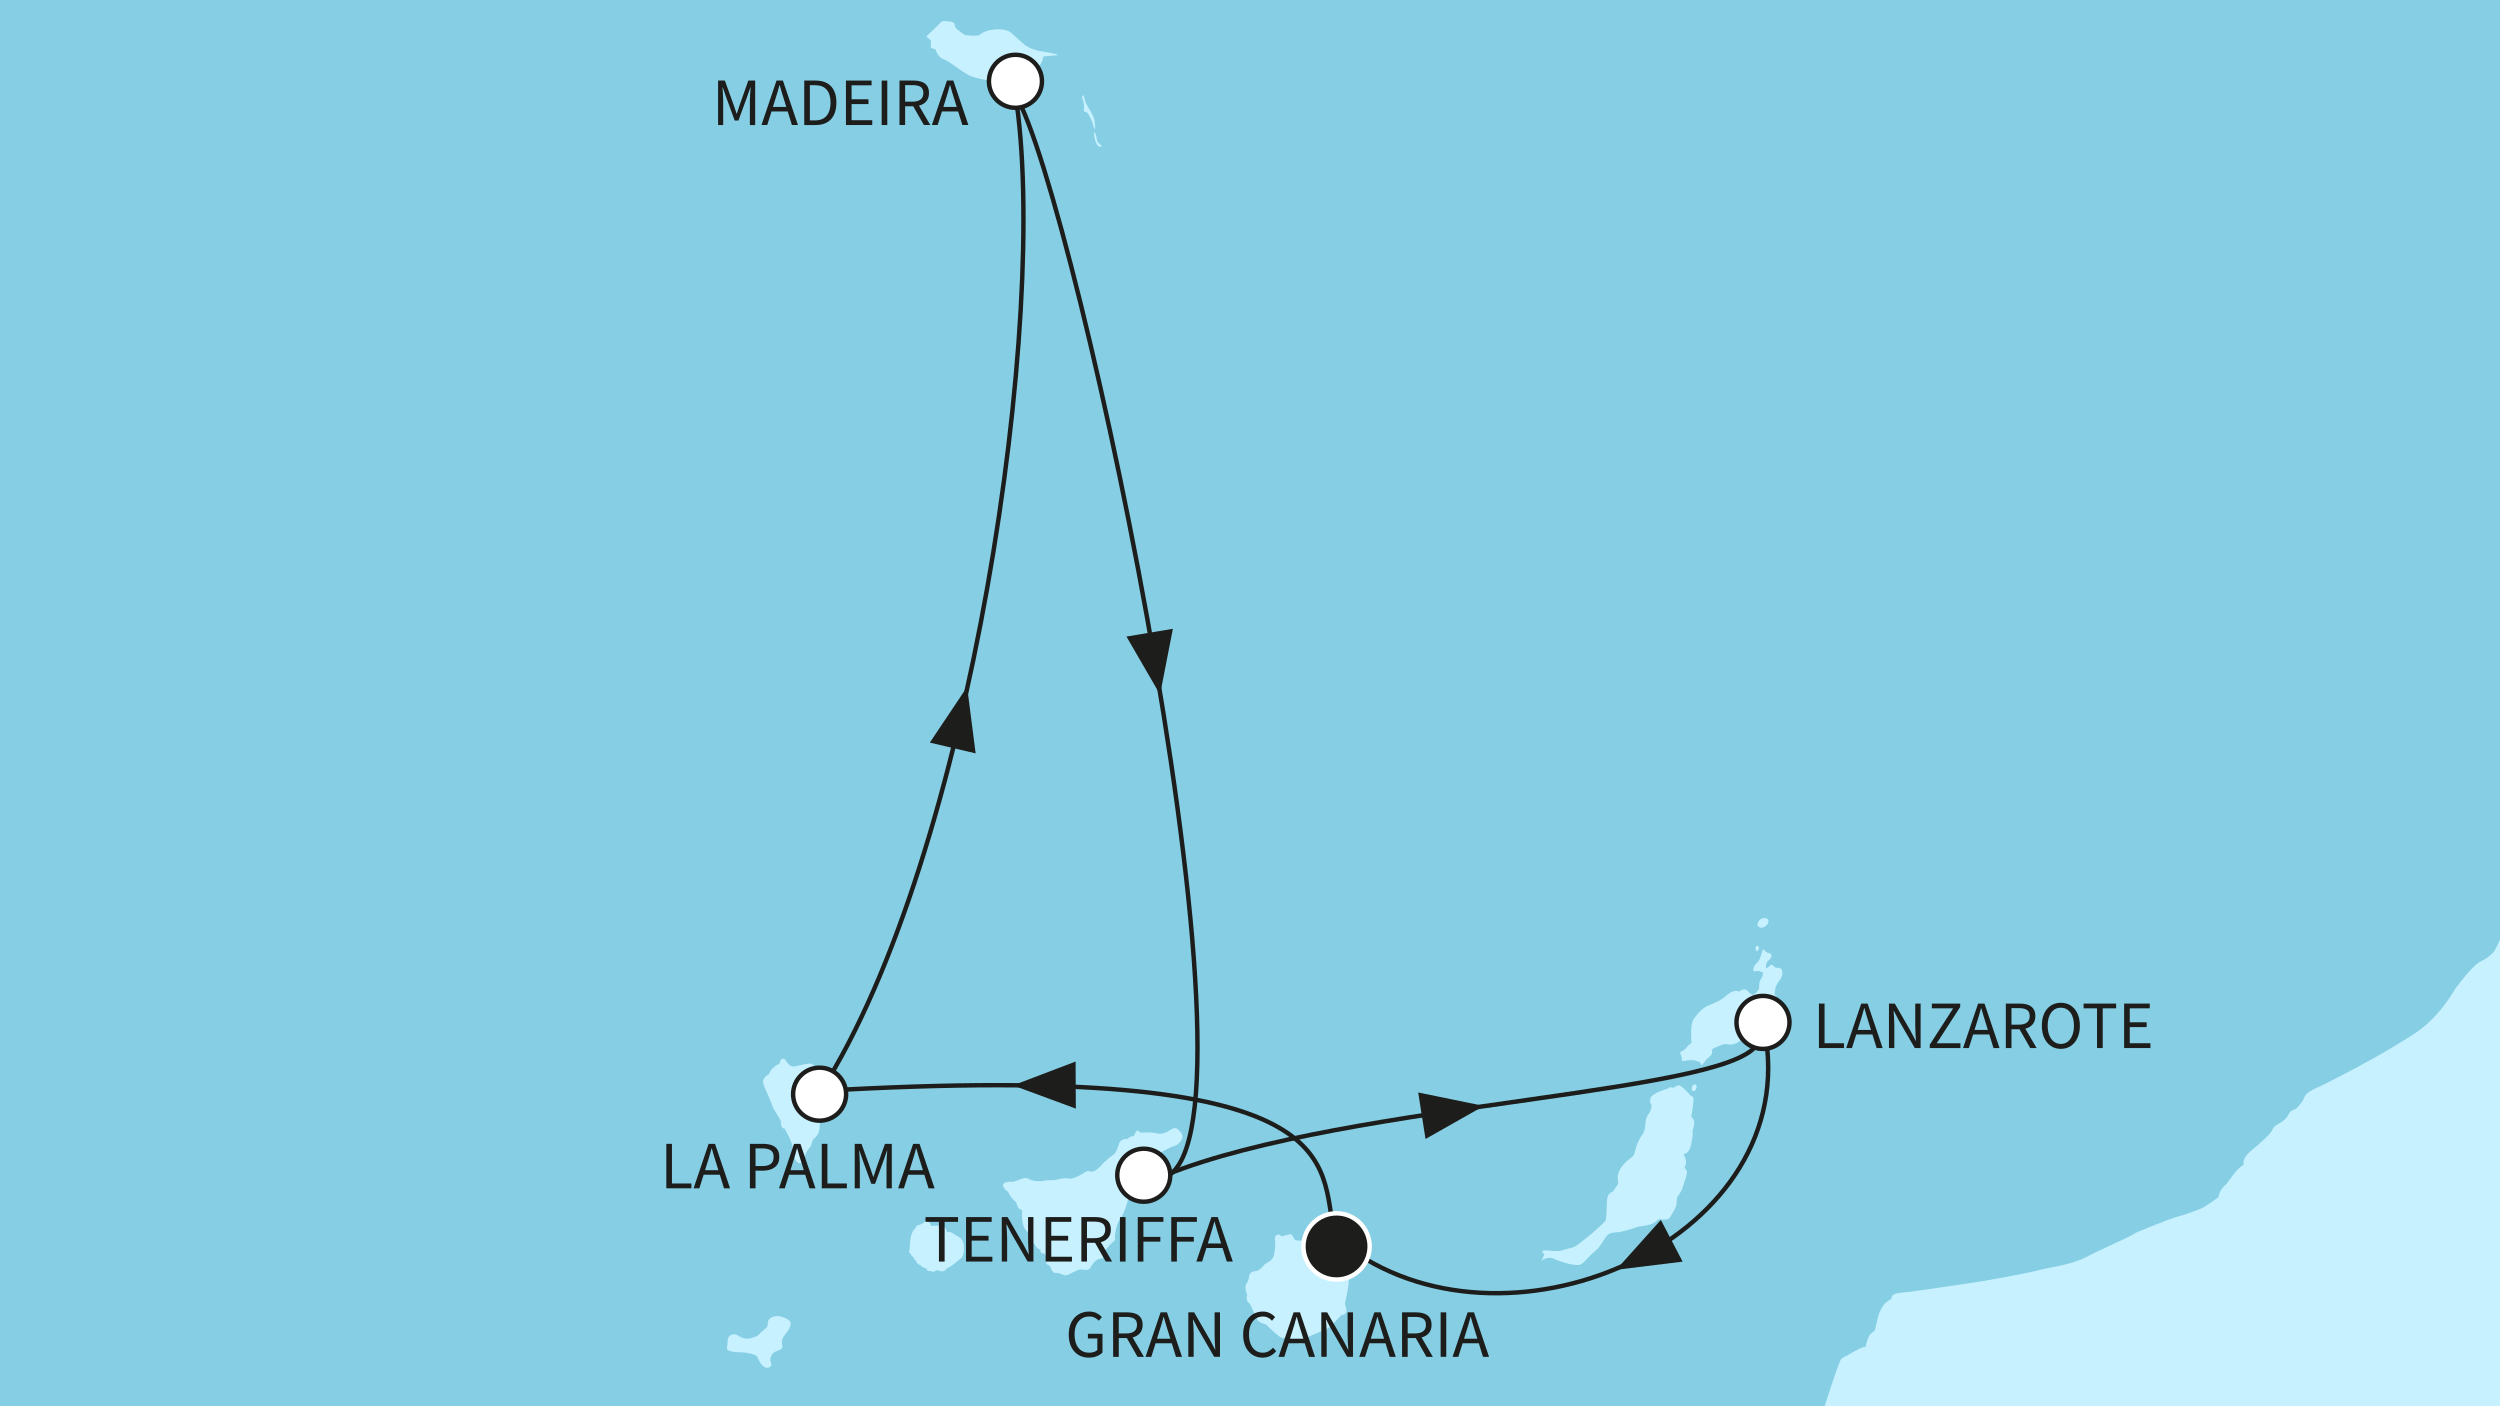 <?xml version="1.0" encoding="utf-8"?>
<!-- Generator: Adobe Illustrator 28.7.1, SVG Export Plug-In . SVG Version: 9.03 Build 54978)  -->
<svg version="1.1" id="Ebene_1" xmlns="http://www.w3.org/2000/svg" xmlns:xlink="http://www.w3.org/1999/xlink" x="0px" y="0px"
	 viewBox="0 0 640 360" style="enable-background:new 0 0 640 360;" xml:space="preserve">
<rect x="0" y="0" width="640" height="360" fill="#808080" stroke="none"/>
<style type="text/css">
	
		.st0{clip-path:url(#SVGID_00000091727450364514841540000010249156923484469129_);fill-rule:evenodd;clip-rule:evenodd;fill:#85CEE4;}
	.st1{clip-path:url(#SVGID_00000091727450364514841540000010249156923484469129_);}
	.st2{fill-rule:evenodd;clip-rule:evenodd;fill:#C7F1FF;}
	.st3{fill:#C7F1FF;}
	
		.st4{clip-path:url(#SVGID_00000091727450364514841540000010249156923484469129_);fill-rule:evenodd;clip-rule:evenodd;fill:#C7F1FF;}
	
		.st5{clip-path:url(#SVGID_00000091727450364514841540000010249156923484469129_);fill:none;stroke:#1D1D1B;stroke-width:1.137;stroke-miterlimit:10;}
	.st6{clip-path:url(#SVGID_00000091727450364514841540000010249156923484469129_);fill:#1D1D1B;}
	
		.st7{clip-path:url(#SVGID_00000091727450364514841540000010249156923484469129_);fill-rule:evenodd;clip-rule:evenodd;fill:#FFFFFF;stroke:#1D1D1B;stroke-width:1.137;stroke-miterlimit:10;}
	.st8{fill:#1D1D1B;}
	
		.st9{clip-path:url(#SVGID_00000091727450364514841540000010249156923484469129_);fill-rule:evenodd;clip-rule:evenodd;fill:#1D1D1B;stroke:#FFFFFF;stroke-width:1.137;stroke-miterlimit:10;}
</style>
<g>
	<defs>
		<rect id="SVGID_1_" width="640" height="360"/>
	</defs>
	<clipPath id="SVGID_00000032638593553634279120000009528500167098997386_">
		<use xlink:href="#SVGID_1_"  style="overflow:visible;"/>
	</clipPath>
	
		<rect x="-198.476" y="-161.833" style="clip-path:url(#SVGID_00000032638593553634279120000009528500167098997386_);fill-rule:evenodd;clip-rule:evenodd;fill:#85CEE4;" width="1170.876" height="1272.741"/>
	<g style="clip-path:url(#SVGID_00000032638593553634279120000009528500167098997386_);">
		<g>
			<path class="st2" d="M280.045,30.235c-0.334-1.089-2.172-3.68-2.26-4.435
				c-0.079-0.75-0.502-1.503-0.502-1.503c-0.58,0.669-0.077,1.169-0.077,1.169
				s0.5,1.674,0.253,2.427c-0.253,0.753,0.5,0.753,0.834,0.919
				c0.334,0.17,1.419,2.429,1.503,3.009c0.082,0.591,0.584,1.51,0.584,1.51
				S280.38,31.32,280.045,30.235z M280.801,35.755c0-0.666-0.585-2.087-0.585-2.087
				s-0.365,0.795,0.197,2.396c0.04,0.112,0.084,0.236,0.133,0.362
				c0.755,1.84,1.513,0.919,1.513,0.919S280.801,36.426,280.801,35.755z"/>
		</g>
	</g>
	<g style="clip-path:url(#SVGID_00000032638593553634279120000009528500167098997386_);">
		<g>
			<path class="st2" d="M211.535,279.037c-0.082-0.753-1.421-1.842-1.753-3.345
				c-0.337-1.51-1.337-3.429-2.349-3.429c-1.001,0-3.004,0.582-4.178,0.748
				c-1.169,0.17-1.842-1.253-2.258-1.753c-0.418-0.507-1.344-0.086-1.344,0.753
				c0,0,0,0.334-0.498,0.5c-0.5,0.168-1.001,0.671-1.001,0.671
				s-0.839,0.5-1.265,1.758c0,0-1.915,0.916-1.496,2.424
				c0.418,1.508,1.842,4.014,2.172,5.356c0.337,1.333,2.345,3.761,2.345,4.512
				c0,0.757,0.086,1.674,0.921,1.674c0.061,0.224,0.381,0.587,0.741,1.302
				c0.601,1.178,1.344,2.882,1.344,3.301c0,0.668,0,1.753,0.339,2.595
				c0.337,0.835,0.753,1.669,1.503,1.669c0.753,0,1.087-0.921,1.176-1.421
				c0.082-0.5,0.582-1.76,1.169-2.34c0.587-0.589,0.673-1.173,0.837-1.844
				c0.163-0.664,1.505-1.335,1.753-2.588c0.253-1.255,0.337-4.521,0-5.185
				c-0.327-0.671-0.416-1.089,0-2.181
				C210.113,281.124,211.619,279.787,211.535,279.037z M245.244,316.512
				c-1.419-0.673-1.501-1.258-2.84-1.089c0-0.587-0.591-1.671-1.674-1.671
				c-1.087,0-2.345,0.079-2.345,0.079s-0.332-1.169-1-1.251
				c-0.673-0.084-0.921,0.5-0.921,0.5l-1.089,0.5c0,0-0.837,0-0.921,0.671
				c0,0-1.171,0.919-1.421,3.177c-0.248,2.261-0.168,2.679-0.168,2.679
				s-0.503,0.416,0.257,0.834c0.161,0.669,0.664,0.839,0.664,0.839
				s0.248,0.75,0.753,1c0,0,0,0.837,1.089,1.089c0,0,0.5,0.755,1.589,0.837
				c0,0-0.252,0.837,1.169,0.671c0,0,0.503,0.5,1.01,0
				c0.5-0.505,1.335,0.25,2.006,0.082c0.669-0.168,1.082-0.834,1.082-0.834
				s0.341,0,1.342-0.755c1.003-0.753,1.419-1.169,2.09-1.669
				c0.671-0.507,0.839-1.513,0.839-2.513
				C246.754,318.686,246.668,317.181,245.244,316.512z M198.988,336.92
				c-0.919,0-2.34,0.5-2.424,1.59c-0.084,1.089,0.084,1.089-1.005,1.924
				c-1.085,0.834-1.505,1.592-1.926,1.676c-0.416,0.079-1.753,0.83-3.095,0.5
				c-1.332-0.337-1.253-0.671-2.003-0.921c-0.755-0.25-1.424-0.084-1.924,0.5
				c-0.505,0.584-0.337,2.01-0.337,2.01s-0.421,0.671-0.084,1.251
				c0.337,0.591,2.424,0.755,3.677,0.755c1.26,0,3.766,0.503,4.018,1.173
				c0.248,0.666,1.171,2.674,2.342,2.761c1.173,0.079,1.421-0.671,1.087-1.51
				c-0.332-0.834,0.171-2.258,1.34-2.677c1.169-0.416,1.842-0.582,1.589-1.589
				c-0.248-1.003,0-1.838,0.832-2.843c0.837-1.003,1.594-2.258,1.258-3.095
				C202.002,337.591,199.909,336.92,198.988,336.92z M301.209,288.904
				c-0.664-0.503-2.347,0.837-2.347,0.837s-1.503,0.671-2.169,0.5
				c-0.668-0.164-2.176-0.416-3.179-0.33c-1.003,0.079-1.674,0-1.674,0
				s-0.669-0.842-1.005-0.25c-0.33,0.58-0.587,1.169-0.587,1.169
				c-1.255,0.082-1.505,0.753-1.505,0.753s-1.842-0.252-2.256,1.169
				c-0.418,1.424-0.921,2.595-1.674,3.016c-0.753,0.414-2.422,2.003-3.013,2.674
				c-0.587,0.669-1.756,1.674-2.424,1.503c-0.669-0.166-1.087-0.334-1.924,0.337
				c0,0-2.763,1.758-3.761,1.424c-1.005-0.337-3.764,0.416-3.764,0.416
				s-1.842-0.082-2.847,0.168c-1.005,0.25-3.095,0-3.93-0.584
				c-0.835-0.585-3.345,0.916-3.937,0.835c-0.582-0.084-2.672,0-2.419,1.008
				c0.25,1.003,1.25,1.503,1.25,1.503s0.421,1.001,1.169,1.84
				c0.76,0.834,1.008,0.753,1.176,1.669c0.164,0.921,1.335,1.342,1.335,1.342
				s-0.25,1.255,0,2.761c0.248,1.508,0.837,2.592,1.758,2.929
				c0,0,0.755,1.001,0.671,1.505c-0.082,0.503,1.171,2.343,1.671,2.593
				c0.5,0.252,0.587,0.252,0.587,0.252s-0.418,1.089,0.921,0.919
				c0,0,0.837,1.085,0.5,1.756c-0.332,0.669,0.253,1.255,0.753,1.34
				c0.505,0.084,0.421,1.924,1.758,1.924c1.342,0,1.753,0.671,2.59,0.587
				c0.841-0.086,2.931-1.592,3.852-1.505c0.921,0.079,1.922,0.5,2.508-0.669
				c0.715-1.433,1.84-2.09,2.59-2.09c0.753,0,0.587-0.671,0.587-1.26
				c0-0.582,2.343-3.013,2.761-3.261c0.421-0.253,0.166-1.255,0.166-1.255
				s0.337-2.924,1.258-4.185c0.916-1.251,1.674-3.341,2.008-4.682
				c0.33-1.337,0.748-5.019,0.748-5.019l1.26-1.171c0,0,1.253-0.334,2.256-1.758
				c0,0,1.756-1.085,2.427-2.254c0.671-1.176,0.671-2.01,1.339-2.176
				c0.666-0.171,2.759-1.508,3.764-1.76c1.005-0.248,1.838-1.001,2.176-2.09
				C302.962,290.241,301.88,289.404,301.209,288.904z M343.533,323.792
				c0,0-0.166-2.181-0.252-3.432c-0.08-1.26-0.921-1.924-0.921-1.924
				l0.173-0.755c0.498-0.421,0.748-1.089,0.669-1.669
				c-0.089-0.589-0.25-1.26-1.255-0.341c-1.003,0.921-0.255,1.426-0.505,2.179
				c-0.25,0.75-1.503,0.166-1.503,0.166s-0.919-0.755-1.835-0.416
				c0,0-0.173-0.753-1.679-0.753c-1.501,0-2.342,0.834-2.342,0.834l-2.511-0.166
				c0,0-0.835-1.676-1.248-1.589c-0.421,0.086-2.263,0.587-2.263,0.587
				s-0.589-0.757-1.26-0.337c-0.662,0.416-0.327,1.253-0.327,2.09
				c0,0.835-0.171,3.179-0.753,3.937c-0.589,0.748-1.928,1.417-1.928,1.417
				c-0.332,0.5-1.59,1.76-2.17,1.76c-0.589,0-1.76,0.25-1.847,1.335
				c-0.082,1.087-0.753,2.008-0.753,2.008s-0.582,0.669,0.252,2.763
				c-0.502,1.671,0.418,1.924,0.673,2.256c0.248,0.334,1.674,3.932,2.174,4.432
				c0.5,0.503,2.006,0.921,2.006,0.921s3.263,3.345,4.184,3.432
				c0.921,0.084,1.753,0,1.753,0s0.421,0.753,1.342,0.835
				c0.921,0.087,0.832,0.669,1.758,0.589c0.916-0.086,1.085-1.34,1.085-1.34
				s1.276-0.671,2.735-1.286c1.463-0.617,3.118-1.18,3.876-1.98
				c1.499-1.587,2.506-2.674,2.506-2.674s1.337-0.168,1.337-1.003
				c0-0.837-0.418-1.842-0.418-1.842s1.008-4.264,1.008-6.19
				C345.293,325.709,343.533,323.792,343.533,323.792z M450.524,237.377
				c0.917,0.337,2.172-0.669,2.172-1.505c0-0.839-1.169-1.089-2.172-0.418
				C449.938,236.292,449.601,237.042,450.524,237.377z M450.02,243.319
				c0.505-0.587,0-1.592-0.5-1.008C449.349,242.812,449.519,243.903,450.02,243.319z
				 M456.128,248.167c0,0-0.5-0.5-1.253-0.416
				c-0.753,0.08-1.089-1.169-1.59-0.669c-0.505,0.5-1.178,0.834-1.178,0.834
				s-0.248-1.421,0.673-2.09c0.916-0.671,1.005-1.756,0-1.84
				c-1-0.084-1.339-1.676-1.674-0.505c-0.082,0.337-0.5,2.345-1.253,2.927
				c-0.753,0.589-1.008,1.258-1.008,1.929c0,0.666,0.923,0.086,1.508,0.25
				c0.584,0.164,1.005,0.416,1.005,0.416s0,0.921-0.587,1.674
				c-0.582,0.753-0.418,2.345-0.418,2.345s-1.169,2.088-1.924,1.587
				c-0.753-0.503-1.171-1.337-1.922-1.337c-0.755,0-1.26,0.585-1.26,0.585
				s-0.58-0.334-1.248-0.168c-0.673,0.168-1.674,0.837-1.674,0.837
				s-1.005,0.965-2.195,1.625c-1.396,0.774-3.037,1.276-3.577,1.636
				c-1.008,0.671-2.26,1.924-3.095,3.345c-0.841,1.424-0.421,5.858-0.421,5.858
				s-0.835,0.5-1.503,1.421c-0.673,0.921-2.01,0.5-1.087,1.924l0.168,1.335
				c0,0,2.422-0.5,3.343-0.164c0.919,0.334,1.171,0.334,1.171,0.334l0.502,0.921
				l1.335-1.671c0,0,1.536-1.117,1.337-1.758c-0.332-1.089,0.919-1.089,2.263-1.76
				c1.342-0.666,2.087,0.252,3.68-0.414c1.589-0.673,2.174-1.758,2.174-1.758
				s2.679-0.25,3.932-0.919c1.253-0.671,2.84-2.845,3.595-3.68
				c0.753-0.839,1.174-1.924,1.174-3.684c0-1.756-0.834-2.508-0.834-2.508
				s0.079-2.008,0.834-3.011C455.876,250.591,456.626,249.591,456.128,248.167z
				 M433.709,287.151c-0.084-0.842-0.753-1.258-0.753-1.258
				s0.832-4.432,0.502-4.933c-0.336-0.502-0.671-0.502-0.671-0.502
				s-2.261-2.595-2.931-2.595c-0.669,0-1.503,0.666-1.503,0.666
				s-0.755-0.582-1.424,0.173c0,0-3.927,1.085-4.348,2.34
				c-0.416,1.255,0,1.424,0.168,1.76c0.168,0.33-0.248,1.753-0.5,2.09
				c-0.252,0.334-0.841,1.169-0.921,1.838c-0.084,0.671-0.171,2.592-0.587,3.261
				c-0.421,0.671-0.669,0.839-1.424,2.429c-0.748,1.59-0.834,2.927-1.085,3.348
				c-0.253,0.414-2.511,1.674-3.596,3.764c-1.089,2.09,0,3.345-0.507,3.759
				c-0.502,0.421-0.921,1.674-1.424,1.844c-0.5,0.166-1.248,0.666-1.337,2.424
				c-0.079,1.758-0.079,4.519-0.411,5.021c-0.344,0.5-3.516,3.259-3.516,3.259
				s-3.764,3.182-4.603,3.432c-0.837,0.25-1.842,0.5-3.009,0.837
				c-1.169,0.334-2.843,0.082-3.764,0c-0.921-0.087-1.926,0.082-0.669,1.003
				l-0.839,1.671c0,0,1.59-1.25,3.091-0.58
				c1.512,0.669,3.6,1.332,4.776,1.503c1.167,0.166,2.001,0.334,2.758-0.334
				c0.753-0.669,2.006-2.176,3.175-3.097c1.173-0.919,1.76-2.174,2.679-3.514
				c0.923-1.337,1.842-1.169,3.348-1.337c1.503-0.168,5.101-1.421,5.101-1.421
				s2.932-0.25,4.016-1.005c1.087-0.755,1.167-0.919,1.167-0.919
				s2.181,0.502,2.763-0.337c0.589-0.834,1.756-2.84,1.756-3.429
				c0-0.587,0.168-1.84,0.168-1.84s0.926-1.087,1.342-2.342
				c0.418-1.253,1.171-3.348,1.171-4.014c0-0.671-0.671-1.173-0.671-1.173
				s0.671-1.085,0.337-2.092c-0.337-1-0.505-1.503-0.505-1.503
				s1.34,0.334,1.926-2.427c0.584-2.758,0.33-3.343,0.33-3.343
				S433.789,287.988,433.709,287.151z M433.373,277.863
				c-0.25,0.421-0.503,1.508,0.253,1.424
				C434.378,279.203,434.712,277.026,433.373,277.863z M262.394,20.48
				c2.008-1.008,2.511-2.681,3.516-3.516c1-0.837,1.169-2.511,1.169-2.511
				l3.85-0.337c0,0-0.503-0.416-4.019-0.916
				c-3.513-0.5-5.019-2.092-5.019-2.092l-3.177-2.845c0,0-0.75-0.669-2.758-0.755
				c-2.011-0.082-4.185,0.503-4.937,1.256C250.263,9.519,247,8.932,247,8.932
				s-2.42-1.505-2.508-2.174c-0.079-0.669-0.332-1.255-1.337-1.255
				c-1.001,0-1.753-0.419-2.342,0.25c-0.582,0.671-3.261,3.179-3.261,3.179
				l-0.416,0.416c0,0,0.919,0.757,1.171,1.092v1.84l1.169,0.332
				c0,0,0.5,2.006,2.008,2.513c1.508,0.5,3.511,2.34,6.019,3.843
				c2.511,1.512,7.698,1.842,7.698,1.842s0.503,0.837,1.34,0.502
				c0.832-0.332,1.835-1.005,1.835-1.005S260.388,21.481,262.394,20.48z
				 M309.152,607.607c0.589,0,0.418-0.748,0.418-0.748
				C309.239,606.943,308.57,607.607,309.152,607.607z M308.989,608.528
				c0,0,0.337,1.756,0.837,1.926C310.328,610.623,308.989,607.773,308.989,608.528z"/>
		</g>
	</g>
	<g style="clip-path:url(#SVGID_00000032638593553634279120000009528500167098997386_);">
		<path class="st3" d="M450.524,237.377c0.917,0.337,2.172-0.669,2.172-1.505
			c0-0.839-1.169-1.089-2.172-0.418C449.938,236.292,449.601,237.042,450.524,237.377z
			"/>
		<path class="st3" d="M450.02,243.319c0.505-0.587,0-1.592-0.5-1.008
			C449.349,242.812,449.519,243.903,450.02,243.319z"/>
		<path class="st3" d="M433.625,279.287c0.753-0.084,1.087-2.26-0.253-1.424
			C433.123,278.284,432.87,279.371,433.625,279.287z"/>
	</g>
	
		<path style="clip-path:url(#SVGID_00000032638593553634279120000009528500167098997386_);fill-rule:evenodd;clip-rule:evenodd;fill:#C7F1FF;" d="
		M972.612,705.62l-0.073-831.447H859.367l-2.847,7.196l-4.524,9.033
		c0,0-0.561,1.929-1.62,4.17c-0.603,1.258-1.529,2.618-2.179,3.789
		c-2.113,3.785-4.149,6.295-5.227,8.1c-2.01,3.345-3.102,6.861-6.106,12.549
		c-3.015,5.69-6.445,8.364-6.445,8.364s-3.677,4.685-5.685,7.027
		c-2.008,2.34-7.364,4.348-8.533,5.519c-1.171,1.169-4.014,3.179-6.193,3.35
		c-1.561,0.117-4.783,2.913-6.751,4.479c-0.774,0.612-1.781,1.04-1.781,1.04
		s-1.868,0.956-2.616,1.043c-1.11,0.629-2.356,1.732-3.238,2.468
		c-2.008,1.674-6.938,4.598-8.78,4.598c-1.84,0-2.095-0.75-3.769,0.589
		c0,0-1.335,1.001-3.343,2.256c0,0-1.674,0.921-2.429,1.424
		c-0.746,0.5-1.919,0.921-1.919,0.921c0-0.921-1.089-0.334-1.089-0.334
		c-0.587,0.5-5.606,3.261-5.606,3.261c-1.674-0.166-4.351,1.337-4.351,1.337
		s-7.109,3.516-7.946,3.682c0,0-1.073-0.068-1.922,0.585
		c-1.426,1.089-3.595,1.424-4.685,1.924c-2.847,0.671-2.513,1.505-3.848,3.011
		c-1.342,1.505-5.185,4.855-6.359,5.019c-0.421,0.171-2.756,0.086-2.756,0.086
		c0-0.921-0.926-0.587-0.926-0.587s-0.837,0-2.511,1.676
		c-1.674,1.669-3.509,5.183-3.509,5.183s-0.166,0.669-1.342,2.845l-0.332,0.837
		c0,0-3.514,4.848-4.437,5.606c-0.917,0.75-2.09,2.759-2.09,2.759
		s-1.001,0.166-1.587,1.005c-0.589,0.834-0.334,1.842-0.334,1.842
		s-4.1,3.761-6.611,7.022c-1.669,1.672-6.19,5.019-11.039,10.541
		c-4.848,5.519-8.201,7.193-9.54,8.364c-1.335,1.171-0.835,2.674,0.507,3.682
		c1.335,1.003,1.335,1.003,1.335,3.177c0,2.174-2.677,5.019-2.677,7.027
		c0,2.008,2.345,1.674,2.345,2.508c0,0,0.166,2.176-0.171,2.679
		c-0.334,0.5-0.584,1.672-0.5,2.843c0.671,2.677-1.003,4.519-1.674,5.69
		c-0.664,1.169-3.174,6.859-3.174,6.859s-0.129,0.458-0.694,1.153
		c-1.25,1.533-3.658,4.196-4.661,5.536c-2.011,2.681-8.867,10.875-8.867,10.875
		s-3.43,4.437-4.269,5.272c-0.835,0.834-0.921,6.358-0.921,6.358
		s-4.348,5.267-5.019,7.612c-0.669,2.345-2.34,3.511-3.009,4.519
		c-0.669,1.003-1.169,2.674-1.169,2.674l2.006,0.5c0,0,0.472,1.087,0.711,2.822
		c0.168,1.272,0.168,3.163-0.042,3.874c-0.5,1.674-1.929,2.256-1.258,6.44
		c0,0-1.753,2.424-1.089,3.934c0,0-1.34,1.671,0.673,1.84
		c0,0,0.505,0.834,0.168,1.84c-0.334,1.003,0.503,1.503,0.503,1.503
		s-0.423,0.253-0.166,1.84c0,0,0.582,0.418,0.166,1.678
		c0,0-1.171,0.83-0.503,3.843s0.503,4.182,0.503,4.182s-1.003,1.173-0.334,3.343
		c0.669,2.179-0.337,2.179-0.503,3.182c-0.166,1.003-1.847,4.014-1.847,4.014
		s-1.667,0.837-1.667,2.845c0,2.008,0.168,3.348,0.168,3.348
		s3.09-0.252,4.348,0.25c1.251,0.5,2.34,1.421,2.84,2.429
		c0.507,1.003,1.342,2.34,1.342,2.34c1.171,0.166,2.508,1.003,2.508,1.003
		s1.34,5.356,2.34,6.525c1.01,1.171,2.682,1.005,2.682,1.005l0.5,2.174
		l-2.172,11.039c0,0-1.169,6.356-1.676,7.866c-0.505,1.505-1.505,2.174-2.342,4.516
		c-0.166,0.334-2.511,5.524-2.929,6.106c-0.418,0.587-0.332,1.424-0.332,1.424
		s-0.587,1.003-1.089,1.503c-0.5,0.5-0.421,1.924-0.421,1.924
		c-2.003,1.679-2.342,3.261-2.342,3.261c-1.835,2.345-3.093,3.016-4.762,4.685
		c-1.676,1.676-4.018,4.519-4.185,5.356c-0.079,0.397-1.922,2.581-2.864,4.133
		c-1.045,1.711-1.131,2.922-1.566,4.147c-0.839,2.342-1.012,2.679-2.847,4.35
		c-1.842,1.674-4.933,8.283-5.603,9.62c-0.671,1.337-2.011,2.345-4.019,3.345
		c-2.008,1.003-6.356,6.943-6.356,6.943s-2.064,3.838-5.723,7.581
		c-1.552,1.583-3.394,3.083-5.482,4.383c-2.368,1.466-5.741,3.572-9.208,5.512
		c-6.824,3.822-13.998,7.399-14.55,7.621c-0.842,0.332-3.263,1.419-3.6,2.592
		c-0.33,1.169-2.172,3.009-2.172,3.009s-0.919,0.166-1.508,0.837
		c-0.587,0.671-0.669,1.674-2.592,2.761c-1.924,1.087-1.84,1.587-1.84,1.587
		c-0.339,1.008-2.513,3.013-5.353,5.356c-2.845,2.345-2.006,3.68-2.006,3.68
		c-2.342,1.34-3.68,4.35-5.021,5.524c-1.339,1.171-1.508,2.843-1.508,2.843
		s-3.348,2.508-4.682,3.009c-1.337,0.505-3.348,1.34-5.353,1.847
		c-1.314,0.327-5.192,1.805-8.147,3.016c-1.564,0.645-2.875,1.15-3.397,1.496
		c-1.505,1.008-9.701,4.521-12.044,5.856c-1.325,0.76-3.773,1.576-6.319,2.179
		c-1.952,0.465-3.962,0.734-5.564,1.167c-3.677,1.005-14.891,2.929-14.891,2.929
		s-5.561,0.858-10.976,1.632c-4.149,0.596-8.219,1.225-9.594,1.297
		c-3.184,0.166-2.686,1.508-2.686,1.508l-1.665,1.169
		c-0.341,0.414-1.344,1.674-1.842,3.595c-0.507,1.924-0.753,3.348-0.753,3.348
		s-0.087,0.082-1.01,0.835c-0.916,0.757-1.414,3.432-1.414,3.432
		c-1.513,0.087-4.521,2.258-5.442,2.595c-0.921,0.332-0.921,0.58-1.756,2.761
		c-0.834,2.169-4.353,13.044-5.685,17.395c-0.339,0.839-1.346,3.263-2.095,4.771
		c-0.753,1.503-2.843,4.348-3.263,5.683c-0.414,1.34-1.253,1.676-1.84,2.932
		c-0.582,1.253-0.669,3.427-0.582,3.848c0.082,0.418-0.418,2.176-0.418,2.176
		s-3.429,8.698-3.602,10.704c-0.161,2.011-1.917,5.858-1.917,5.858
		s-1.171,3.177-2.847,5.351c-1.671,2.176-5.185,5.353-5.185,5.353
		s-2.123,1.454-4.743,3.03c-4.418,2.656-10.417,6.106-11.153,6.842
		c-1.171,1.169-3.013,2.845-7.361,4.014c-4.348,1.171-6.693,0.671-6.693,0.671
		s-0.998,2.508-2.511,4.519c-1.501,2.003-3.509,3.175-4.682,4.348
		c-1.167,1.171-5.269,1.503-5.269,1.503s-4.603,5.522-5.101,7.698
		c-0.508,2.172,0.168,2.677,0.168,2.677s0.584,3.932-1.421,9.454
		c-2.01,5.519-5.103,9.949-6.438,11.123c-0.86,0.748-1.989,5.208-2.688,8.215
		c-0.584,1.34-0.493,3.247-0.582,3.997c-0.082,0.753-2.422,5.688-2.422,5.688
		s-2.008,2.345-2.845,4.016c-0.837,1.672-0.921,3.429-0.921,3.429l-2.095,5.101
		l0.341,2.01c-2.011,4.519-1.171,4.848-1.171,4.848s0.166,1.171,0.166,3.011
		c0,0-0.337,0.505-0.166,1.089c0.166,0.587,0.25,2.258,0.25,2.258l0.75,0.5
		c0.841,0.507,0.171,4.855,0.171,4.855s0,1.587-0.25,2.508
		c-0.257,0.921,0.166,1.924,0,2.759c-0.091,0.671-0.171,1.26-0.592,2.01
		c-0.416,0.753-0.5,2.01-0.5,2.01s-0.292,0.956-0.753,1.587
		c-1.337,1.842-1.421,7.862-1.421,7.862s-3.263,3.179-4.764,3.68
		c-1.51,0.505-2.095,5.269-2.095,5.269s-4.213,1.725-6.796,2.974
		c-0.612,0.295-1.136,0.489-1.484,0.708c-1.844,1.173-4.769,4.269-7.443,8.283
		c-2.679,4.016-4.35,5.101-6.193,6.274c-1.84,1.173-4.351,4.264-4.351,4.264
		s-3.347,4.016-5.353,5.69c-2.008,1.674-0.671,2.506-0.671,2.506
		s-0.428,0.5-1.167,1.113c-1.167,0.977-2.847,2.239-2.847,2.239
		s-1.487,0.996-2.497,1.471c-1.316,0.617-2.693,1.206-4.372,2.354
		c-0.561,0.383-1.22,0.828-1.828,1.358c-3.853,3.345-7.534,9.038-8.205,11.878
		c-0.669,2.847-3.506,5.353-3.506,5.353c0.337,1.674,1,1.005,1.671,0
		c0.664-1.005,1.503-1.335,3.013-3.011c1.505-1.676,1.674-2.843,1.674-4.516
		c0-1.674,3.338-6.022,3.338-6.022s1.26-1.085,1.842-0.164c0,0,0,0,0.337-0.842
		c0.337-0.837,1.669-2.34,1.669-2.34l-0.498,1.84h0.835l0.507-1.173
		l0.996,3.016l-0.325,1.417l-0.257,1.258l0.921-0.669
		c1.005-0.168,1.503-1.005,1.503-1.005l-0.498,1.674
		c-2.682,0.502-1.84,2.508-1.84,2.508c-2.511,1.34-3.35,3.85-3.35,3.85
		l-3.343,5.185l-0.589,0.168l-0.082,0.58c0,0-1.087,1.34-1.167,2.095
		l-3.018,3.682c-3.516,1.84-0.503,2.508-0.503,2.508s0.208,0.374-0.107,1.036
		c-0.86,1.826-2.906,5.318-2.906,5.318s-0.666,0.942-1.024,1.321
		c-0.879,0.926-1.982,1.861-1.982,1.861l-0.166,1.508c0,0-1.173,2.927-2.174,3.761
		c-1.005,0.839-0.841,2.597-0.841,2.597s-0.327,0.834-1.335,2.006
		c-1.003,1.169-1.174,1.838-1.174,1.838c-2.677,1.339-2.511,4.016-2.511,4.016
		s0.842-1.001,2.181-0.334c0.337,0.168,0.542,0.449,0.765,0.806
		c0.666,1.045,0.905,2.758,0.402,4.381c-1.059,3.453-4.177,5.185-5.687,5.856
		c-1.501,0.669-2.17-0.166-2.17-0.166c0,1.335-1.173,3.011-1.173,3.011
		c-0.837,0,0.164,0.166,1.005,1.171l-0.505,1.503c0,0-0.5,0.337-0.839,0.837
		c-1.001,1.003-2.003,4.018-2.003,6.188c0,0.987-0.056,2.452-0.248,3.85
		c-0.243,1.697-0.65,3.296-0.926,3.85c-0.5,1-1.342,1.84-3.343,3.345
		c-0.715,0.533-0.949,1.73-1.22,3.119c-0.496,2.515-0.762,5.671-1.627,6.751
		c-0.416,0.584-0.834,0.416-1.082,0.834c-0.259,0.421-0.086,1.34-0.086,1.34
		c-0.617,1.117-2.328,2.01-3.969,2.627c-1.688,0.627-3.31,0.97-3.31,0.97
		s-0.748-0.334-1.001-1.005c-0.248-0.666-1.674-0.921-2.342-0.582
		c-0.975,0.486-1.421,1.335-1.758,2.006c-0.337,0.671-2.845,2.342-3.511,3.263
		c-0.671,0.921,0.25,1.171,0.25,1.171l-0.339,0.919l-1.669,0.669
		c0,0,0,0.169-1.171,3.348c-0.313,0.841-0.535,1.83-0.816,2.576l-3.31,6.387
		c0,1.019-0.14,1.164-0.725,2.763c-0.584,1.604,0.285,2.041-1.164,3.203
		c-1.454,1.164-1.454,1.164-1.604,2.326c-0.143,1.162-0.722,2.041-0.287,2.763
		c0.437,0.725-0.435,0.732-0.727,2.181c-0.295,1.454-0.435,3.493-0.435,4.949
		c0,1.452-1.311,5.814-1.021,7.995c0.292,2.181-1.454,6.691-1.454,8.727
		c0,2.039-0.292,4.365-0.58,6.403c-0.292,2.036-0.729,3.635-0.729,5.234
		c0,1.601-1.162,8-1.162,9.164c0,1.162-0.877,2.183-0.725,3.49
		c0.145,1.307-1.026,5.092-0.437,6.253c0.582,1.164,1.884,2.763,2.179,3.343
		c0.292,0.589,1.162-2.034,1.454-2.903c0.285-0.872-0.292-2.473-0.437-3.348
		c-0.143-0.87,0.874,0,1.024-1.742c0.138-1.748,0-2.768,0-3.495
		c0-0.722-1.167-1.891-0.15-3.198c1.017-1.309,1.454-3.635,2.179-4.364
		c0.729-0.727,0.879,0.292,1.166-1.742c0.292-2.041,0-2.184,0.722-3.495
		c0.732-1.309,0.346-4.953,1.314-4.075c1.599,1.461,2.183,1.461,3.053,0.585
		c0.874-0.87,0.729-2.908,0.874-0.87c0.145,2.034-1.309,4.072-1.019,5.379
		c0.295,1.311-0.29,1.597,1.452,2.761c1.749,1.164,2.766,1.456,2.766,2.62
		c0,1.162-1.167,1.162,0.145,2.761c1.309,1.604,2.623,2.915,1.456,3.35
		c-1.162,0.432-1.601,0.725-2.036-1.024c-0.435-1.742-1.014-2.614-1.164-3.343
		c-0.15-0.725-1.597-4.507-1.744-2.034c-0.15,2.471-1.456,2.328,0,3.925
		c1.454,1.601,0.87,1.744,1.893,3.2c1.014,1.454,0.582,1.849,1.304,2.761
		c2.181,2.768,2.546,4.839,3.565,6.438l1.938,5.507
		c1.043,1.393,0.697,2.261,2.258,3.998c1.564,1.739,2.782,1.907,2.955,1.04
		c0.173-0.869-0.348-4.514-0.697-6.251c-0.346-1.737,2.083-1.569,2.083-0.87
		c0,0.694,0.87,1.562,1.915,2.431c1.04,0.867,1.391,2.955,2.26,3.649
		c0.867,0.692,1.737,2.95,2.083,3.647c0.346,0.694,0.521,4.865,1.213,5.907
		c0.694,1.04,1.393,2.95,1.915,3.301c0.519,0.346,1.561,2.606,2.773,2.777
		c1.22,0.173,1.571,1.216,1.737,1.737c0.18,0.524,0.701,3.128,0.701,3.822
		s-0.348,1.737-1.917,2.258c-1.559,0.523-0.344,1.04-0.521,1.737
		c-0.168,0.697-0.517,1.739-0.517,2.431c0,0.699,0.694,1.22,0.694,1.737
		c0,0.523,0.692,1.91,0.692,1.91s-0.519,1.915-1.038,2.26
		c-0.521,0.349-2.085,2.261-2.085,3.303c0,1.04,1.737-1.22,1.737-1.22
		s0.348,2.087,0.867,2.784c0.519,0.689-0.173,2.426-0.173,2.426
		s-0.178,2.09-0.521,2.782c-0.346,0.699-0.346,1.216-0.694,2.261
		c-0.348,1.038-0.173,1.038-1.735,1.216c-1.569,0.173-0.867,1.213-0.867,1.213
		s-0.299,0.666-0.554,1.37c-0.82,0.552-1.328,1.021-1.559,2.041
		c-0.061,0.274-0.187,0.566-0.334,0.86c-0.201,0.154-0.337,0.248-0.337,0.248
		l0.182,0.026c-0.411,0.734-0.954,1.475-1.197,2.055
		c-0.374,0.895-0.566,0.94-1.22,2.064c-0.659,1.127-1.926,1.784-1.08,2.251
		c0.842,0.472,0.982,1.031,1.405,0.376c0.423-0.654,0.33-0.937,1.127-2.064
		c0.795-1.127,0.896-1.641,1.644-2.155c0.753-0.519,0.753-0.612,1.781-1.22
		c0.769-0.458,1.199-0.573,1.524-0.741l0.814,0.119
		c0.058,0.411,0.107,0.844-0.51,1.653c-0.748,0.987-1.125,1.548-1.639,2.345
		c-0.519,0.797-0.563,1.033-1.316,1.877c-0.748,0.842-1.314,0.986-1.968,1.41
		c-0.661,0.418-0.797,0.654-1.548,0.982c-0.753,0.327-0.846,0.61-1.692,0.187
		c-0.844-0.421-0.748-0.795-1.548-0.795c-0.795,0-2.436-0.75-1.641,0.231
		c0.8,0.987,1.033,1.314,1.781,2.677c0.753,1.361,0.844,2.015,1.127,2.906
		c0.281,0.891,0.748,1.501,1.22,1.781c0.474,0.283,2.91,0.848,3.146,1.409
		l6.99,8.402c2.181,3.628,2.994,7.345,2.994,7.345s0.36,3.993,0.634,5.536
		c0.274,1.541,1.361,2.63,1.361,4.175c0,1.538-0.271,2.359,1,4.809
		c1.267,2.445,3.446,8.161,3.446,10.34c0,2.179,1.005,9.617,1.092,16.42
		c0.089,6.805-0.727,15.151-1.269,21.68c-0.545,6.531-2.001,11.976-8.984,28.487
		c-3.189,7.541-5.786,14.36-7.455,18.83c-1.996,5.314-2.843,8.764-2.796,10.293
		c0.091,2.81-1.087,6.532-1.725,7.981c-0.631,1.454-2.812,5.169-1.721,7.258
		c0.603,1.157,0.666,4.042,0.678,7.076c0,2.427,0,5.152-0.042,5.716
		c-0.096,1.267-0.547,1.361-0.185,2.63c0.362,1.272,0.449,4.264-2.359,10.066
		c-2.812,5.809-5.08,9.896-7.256,12.432c-2.181,2.541-1.996,3.448-2.817,4.72
		c-0.811,1.265-4.257,7.53-10.793,15.148c0,0-6.256,8.801-7.17,9.344
		c-0.905,0.545-10.7,6.26-12.694,6.894c-1.994,0.638-6.263,0.813-6.263,1.903
		c0,1.092,3.993,4.449,4.449,3.906c0.451-0.545,0-2.906,1.267-3.45
		c1.269-0.545,4.353,0.545,5.898,1.178c1.543,0.636,6.714,4.086,8.528,8.619
		c1.812,4.537,2.815,4.717,4.806,5.538c1.992,0.813,3.542,3.441,3.902,4.35
		c0.362,0.909,2.719,5.356,2.719,6.44c0,1.089,0.276,2.179,1.636,2.721
		c1.361,0.542,2.356,2.995,2.999,5.171c0.631,2.181,0.447,3.27,0.447,4.084
		c0,0.816,1.452,1.087,1.452,2.176c0.725,1.452-0.362,3.628,0.816,5.807
		c1.181,2.177,3.626,3.081,4.357,3.537c0,0-0.542,2.812,0.816,4.9
		c1.356,2.088,4.626,4.355,4.084,5.442c-0.545,1.089-0.568,6.102,0.344,7.28
		H972.399"/>
	
		<path style="clip-path:url(#SVGID_00000032638593553634279120000009528500167098997386_);fill:none;stroke:#1D1D1B;stroke-width:1.137;stroke-miterlimit:10;" d="
		M298.276,300.857c47.018-19.084,150.268-20.803,151.953-34.77"/>
	
		<path style="clip-path:url(#SVGID_00000032638593553634279120000009528500167098997386_);fill:none;stroke:#1D1D1B;stroke-width:1.137;stroke-miterlimit:10;" d="
		M297.09,301.736c30.636-5.504-21.537-251.639-37.134-277.438
		c8.832,56.264-11.473,195.128-49.774,254.973
		c137.244-7.979,127.342,18.5,131.463,36.704"/>
	
		<path style="clip-path:url(#SVGID_00000032638593553634279120000009528500167098997386_);fill:none;stroke:#1D1D1B;stroke-width:1.137;stroke-miterlimit:10;" d="
		M343.617,318.214c41.013,32.071,116.071,0.145,108.509-52.128"/>
	<polygon style="clip-path:url(#SVGID_00000032638593553634279120000009528500167098997386_);fill:#1D1D1B;" points="
		300.259,160.968 288.38,162.96 296.973,177.807 	"/>
	<polygon style="clip-path:url(#SVGID_00000032638593553634279120000009528500167098997386_);fill:#1D1D1B;" points="
		238.035,190.104 249.764,192.868 247.583,175.848 	"/>
	<polygon style="clip-path:url(#SVGID_00000032638593553634279120000009528500167098997386_);fill:#1D1D1B;" points="
		275.413,283.805 275.352,271.754 259.313,277.86 	"/>
	<polygon style="clip-path:url(#SVGID_00000032638593553634279120000009528500167098997386_);fill:#1D1D1B;" points="
		363.057,279.674 364.934,291.578 379.863,283.122 	"/>
	<polygon style="clip-path:url(#SVGID_00000032638593553634279120000009528500167098997386_);fill:#1D1D1B;" points="
		430.753,322.978 425.179,312.302 413.727,325.068 	"/>
	
		<path style="clip-path:url(#SVGID_00000032638593553634279120000009528500167098997386_);fill-rule:evenodd;clip-rule:evenodd;fill:#FFFFFF;stroke:#1D1D1B;stroke-width:1.137;stroke-miterlimit:10;" d="
		M203.033,280.112c0-3.745,3.034-6.789,6.784-6.789s6.789,3.044,6.789,6.789
		c0,3.75-3.039,6.784-6.789,6.784S203.033,283.862,203.033,280.112z"/>
	<g style="clip-path:url(#SVGID_00000032638593553634279120000009528500167098997386_);">
		<g>
			<path class="st8" d="M278.732,347.558c-0.996,0-1.881-0.234-2.656-0.703
				c-0.774-0.469-1.382-1.143-1.822-2.021c-0.439-0.879-0.659-1.938-0.659-3.176
				c0-1.227,0.226-2.279,0.677-3.159c0.451-0.879,1.07-1.556,1.857-2.03
				c0.786-0.475,1.684-0.712,2.689-0.712c0.787,0,1.449,0.147,1.987,0.443
				c0.538,0.295,0.969,0.615,1.293,0.963l-0.798,0.937
				c-0.29-0.3-0.625-0.555-1.007-0.763c-0.382-0.209-0.862-0.312-1.44-0.312
				c-0.764,0-1.429,0.188-1.996,0.563c-0.566,0.376-1.004,0.905-1.311,1.588
				c-0.307,0.684-0.46,1.499-0.46,2.447c0,1.435,0.327,2.571,0.981,3.41
				c0.653,0.839,1.588,1.259,2.803,1.259c0.404,0,0.792-0.062,1.162-0.183
				s0.666-0.286,0.886-0.494v-2.968h-2.413v-1.198h3.731v4.79
				c-0.358,0.382-0.842,0.697-1.449,0.946S279.495,347.558,278.732,347.558z"/>
			<path class="st8" d="M284.962,347.35v-11.385h3.559c0.774,0,1.463,0.101,2.064,0.304
				c0.602,0.202,1.073,0.538,1.415,1.006c0.341,0.469,0.512,1.097,0.512,1.884
				c0,0.879-0.231,1.588-0.694,2.126c-0.463,0.537-1.088,0.905-1.874,1.102
				l2.898,4.964h-1.632l-2.742-4.808h-2.065v4.808H284.962z M286.402,341.362h1.909
				c0.892,0,1.573-0.183,2.048-0.547s0.712-0.917,0.712-1.657
				c0-0.752-0.237-1.278-0.712-1.58c-0.475-0.301-1.156-0.451-2.048-0.451h-1.909
				V341.362z"/>
			<path class="st8" d="M293.258,347.35l3.854-11.385h1.631l3.853,11.385h-1.544
				l-1.076-3.472h-4.147l-1.094,3.472H293.258z M296.729,340.98l-0.538,1.735h3.419
				l-0.538-1.735c-0.208-0.637-0.405-1.271-0.59-1.9
				c-0.186-0.631-0.371-1.276-0.556-1.936h-0.069
				c-0.174,0.659-0.354,1.305-0.538,1.936
				C297.134,339.71,296.938,340.344,296.729,340.98z"/>
			<path class="st8" d="M304.208,347.35v-11.385h1.493l4.113,7.149l1.231,2.36h0.07
				c-0.035-0.578-0.073-1.177-0.113-1.796c-0.041-0.619-0.061-1.229-0.061-1.831
				v-5.883h1.371v11.385h-1.493l-4.13-7.168l-1.232-2.343h-0.069
				c0.046,0.567,0.09,1.151,0.13,1.753c0.041,0.602,0.061,1.203,0.061,1.805
				v5.953H304.208z"/>
			<path class="st8" d="M323.212,347.558c-0.949,0-1.797-0.234-2.543-0.703
				s-1.336-1.143-1.77-2.021c-0.435-0.879-0.651-1.938-0.651-3.176
				c0-1.227,0.22-2.279,0.659-3.159c0.44-0.879,1.042-1.556,1.806-2.03
				s1.625-0.712,2.586-0.712c0.694,0,1.307,0.143,1.839,0.426
				s0.961,0.61,1.285,0.98l-0.781,0.937c-0.301-0.323-0.643-0.584-1.024-0.78
				c-0.382-0.197-0.815-0.295-1.302-0.295c-0.717,0-1.345,0.188-1.883,0.563
				s-0.954,0.905-1.249,1.588c-0.295,0.684-0.443,1.499-0.443,2.447
				c0,0.949,0.145,1.773,0.435,2.474c0.289,0.7,0.696,1.24,1.224,1.622
				c0.526,0.382,1.147,0.573,1.865,0.573c0.544,0,1.029-0.116,1.458-0.348
				c0.428-0.231,0.821-0.543,1.18-0.937l0.799,0.902
				c-0.451,0.521-0.961,0.926-1.527,1.215
				C324.605,347.413,323.952,347.558,323.212,347.558z"/>
			<path class="st8" d="M327.308,347.35l3.854-11.385h1.631l3.853,11.385h-1.544
				l-1.076-3.472h-4.147l-1.094,3.472H327.308z M330.779,340.98l-0.538,1.735h3.419
				l-0.538-1.735c-0.208-0.637-0.405-1.271-0.59-1.9
				c-0.186-0.631-0.371-1.276-0.556-1.936h-0.069
				c-0.174,0.659-0.354,1.305-0.538,1.936
				C331.184,339.71,330.987,340.344,330.779,340.98z"/>
			<path class="st8" d="M338.259,347.35v-11.385h1.493l4.113,7.149l1.231,2.36h0.07
				c-0.035-0.578-0.073-1.177-0.113-1.796c-0.041-0.619-0.061-1.229-0.061-1.831
				v-5.883h1.371v11.385h-1.493l-4.13-7.168l-1.232-2.343h-0.069
				c0.046,0.567,0.09,1.151,0.13,1.753c0.041,0.602,0.061,1.203,0.061,1.805
				v5.953H338.259z"/>
			<path class="st8" d="M347.978,347.35l3.854-11.385h1.631l3.853,11.385h-1.544
				l-1.076-3.472h-4.147l-1.094,3.472H347.978z M351.449,340.98l-0.538,1.735h3.419
				l-0.538-1.735c-0.208-0.637-0.405-1.271-0.59-1.9
				c-0.186-0.631-0.371-1.276-0.556-1.936h-0.069
				c-0.174,0.659-0.354,1.305-0.538,1.936
				C351.854,339.71,351.657,340.344,351.449,340.98z"/>
			<path class="st8" d="M358.928,347.35v-11.385h3.559c0.774,0,1.463,0.101,2.064,0.304
				c0.602,0.202,1.073,0.538,1.415,1.006c0.341,0.469,0.512,1.097,0.512,1.884
				c0,0.879-0.231,1.588-0.694,2.126c-0.463,0.537-1.088,0.905-1.874,1.102
				l2.898,4.964h-1.632l-2.742-4.808h-2.065v4.808H358.928z M360.368,341.362h1.909
				c0.892,0,1.573-0.183,2.048-0.547s0.712-0.917,0.712-1.657
				c0-0.752-0.237-1.278-0.712-1.58c-0.475-0.301-1.156-0.451-2.048-0.451h-1.909
				V341.362z"/>
			<path class="st8" d="M368.803,347.35v-11.385h1.44v11.385H368.803z"/>
			<path class="st8" d="M371.857,347.35l3.854-11.385h1.631l3.853,11.385h-1.544
				l-1.076-3.472h-4.147l-1.094,3.472H371.857z M375.329,340.98l-0.538,1.735h3.419
				l-0.538-1.735c-0.208-0.637-0.405-1.271-0.59-1.9
				c-0.186-0.631-0.371-1.276-0.556-1.936h-0.069
				c-0.174,0.659-0.354,1.305-0.538,1.936
				C375.733,339.71,375.537,340.344,375.329,340.98z"/>
		</g>
		<g>
			<path class="st8" d="M240.366,322.96v-10.17h-3.436v-1.215h8.33v1.215h-3.437v10.17
				H240.366z"/>
			<path class="st8" d="M247.308,322.96v-11.385h6.561v1.215h-5.12v3.575h4.322v1.231
				h-4.322v4.131h5.294v1.232H247.308z"/>
			<path class="st8" d="M256.454,322.96v-11.385h1.493l4.113,7.149l1.231,2.36h0.07
				c-0.035-0.578-0.073-1.177-0.113-1.796c-0.041-0.619-0.061-1.229-0.061-1.831
				v-5.883h1.371v11.385h-1.493l-4.13-7.168l-1.232-2.343h-0.069
				c0.046,0.567,0.09,1.151,0.13,1.753c0.041,0.602,0.061,1.203,0.061,1.805
				v5.953H256.454z"/>
			<path class="st8" d="M267.683,322.96v-11.385h6.561v1.215h-5.12v3.575h4.322v1.231
				h-4.322v4.131h5.294v1.232H267.683z"/>
			<path class="st8" d="M276.828,322.96v-11.385h3.559c0.774,0,1.463,0.101,2.064,0.304
				c0.602,0.202,1.073,0.538,1.415,1.006c0.341,0.469,0.512,1.097,0.512,1.884
				c0,0.879-0.231,1.588-0.694,2.126c-0.463,0.537-1.088,0.905-1.874,1.102
				l2.898,4.964h-1.632l-2.742-4.808h-2.065v4.808H276.828z M278.269,316.973h1.909
				c0.892,0,1.573-0.183,2.048-0.547s0.712-0.917,0.712-1.657
				c0-0.752-0.237-1.278-0.712-1.58c-0.475-0.301-1.156-0.451-2.048-0.451h-1.909
				V316.973z"/>
			<path class="st8" d="M286.703,322.96v-11.385h1.44v11.385H286.703z"/>
			<path class="st8" d="M291.268,322.96v-11.385h6.561v1.215h-5.12v3.853h4.339v1.215
				h-4.339v5.103H291.268z"/>
			<path class="st8" d="M299.841,322.96v-11.385h6.561v1.215H301.281v3.853h4.339v1.215
				H301.281v5.103H299.841z"/>
			<path class="st8" d="M306.263,322.96l3.854-11.385h1.631l3.853,11.385h-1.544
				l-1.076-3.472h-4.147l-1.094,3.472H306.263z M309.734,316.591l-0.538,1.735h3.419
				l-0.538-1.735c-0.208-0.637-0.405-1.271-0.59-1.9
				c-0.186-0.631-0.371-1.276-0.556-1.936h-0.069
				c-0.174,0.659-0.354,1.305-0.538,1.936
				C310.139,315.32,309.942,315.954,309.734,316.591z"/>
		</g>
		<g>
			<path class="st8" d="M170.58,304.207v-11.385h1.44v10.152h4.981v1.232H170.58z"/>
			<path class="st8" d="M177.557,304.207l3.854-11.385h1.631l3.853,11.385h-1.544
				l-1.076-3.472h-4.147l-1.094,3.472H177.557z M181.028,297.838l-0.538,1.735h3.419
				l-0.538-1.735c-0.208-0.637-0.405-1.271-0.59-1.9
				c-0.186-0.631-0.371-1.276-0.556-1.936H182.156
				c-0.174,0.659-0.354,1.305-0.538,1.936
				C181.433,296.567,181.236,297.201,181.028,297.838z"/>
			<path class="st8" d="M191.979,304.207v-11.385h3.246c0.855,0,1.603,0.104,2.238,0.312
				c0.637,0.209,1.134,0.559,1.493,1.051c0.358,0.491,0.538,1.153,0.538,1.987
				c0,1.191-0.389,2.076-1.163,2.655c-0.775,0.578-1.788,0.867-3.037,0.867h-1.875
				v4.513H191.979z M193.419,298.515h1.701c0.995,0,1.732-0.188,2.213-0.564
				c0.479-0.376,0.721-0.969,0.721-1.778c0-0.822-0.252-1.392-0.756-1.71
				c-0.503-0.318-1.252-0.478-2.247-0.478h-1.632V298.515z"/>
			<path class="st8" d="M199.424,304.207l3.854-11.385h1.631l3.853,11.385h-1.544
				l-1.076-3.472h-4.147l-1.094,3.472H199.424z M202.896,297.838l-0.538,1.735h3.419
				l-0.538-1.735c-0.208-0.637-0.405-1.271-0.59-1.9
				c-0.186-0.631-0.371-1.276-0.556-1.936h-0.069
				c-0.174,0.659-0.354,1.305-0.538,1.936
				C203.3,296.567,203.104,297.201,202.896,297.838z"/>
			<path class="st8" d="M210.375,304.207v-11.385h1.44v10.152h4.981v1.232H210.375z"/>
			<path class="st8" d="M218.81,304.207v-11.385h1.736l2.187,6.074
				c0.139,0.394,0.274,0.789,0.407,1.188c0.134,0.399,0.27,0.796,0.408,1.188
				h0.069c0.139-0.393,0.27-0.789,0.391-1.188s0.252-0.795,0.391-1.188
				l2.152-6.074h1.753v11.385h-1.354v-6.266c0-0.509,0.023-1.073,0.069-1.692
				c0.047-0.618,0.087-1.177,0.122-1.674h-0.069l-0.902,2.585l-2.152,5.901h-0.955
				l-2.151-5.901l-0.902-2.585h-0.069c0.034,0.497,0.071,1.056,0.112,1.674
				c0.04,0.619,0.061,1.184,0.061,1.692v6.266H218.81z"/>
			<path class="st8" d="M229.916,304.207l3.854-11.385h1.631l3.853,11.385h-1.544
				l-1.076-3.472h-4.147l-1.094,3.472H229.916z M233.388,297.838l-0.538,1.735h3.419
				l-0.538-1.735c-0.208-0.637-0.405-1.271-0.59-1.9
				c-0.186-0.631-0.371-1.276-0.556-1.936h-0.069
				c-0.174,0.659-0.354,1.305-0.538,1.936
				C233.792,296.567,233.596,297.201,233.388,297.838z"/>
		</g>
	</g>
	
		<path style="clip-path:url(#SVGID_00000032638593553634279120000009528500167098997386_);fill-rule:evenodd;clip-rule:evenodd;fill:#1D1D1B;stroke:#FFFFFF;stroke-width:1.137;stroke-miterlimit:10;" d="
		M333.675,319.088c0-4.685,3.794-8.479,8.481-8.479
		c4.683,0,8.481,3.794,8.481,8.479c0,4.68-3.799,8.476-8.481,8.476
		C337.469,327.564,333.675,323.768,333.675,319.088z"/>
	
		<path style="clip-path:url(#SVGID_00000032638593553634279120000009528500167098997386_);fill-rule:evenodd;clip-rule:evenodd;fill:#FFFFFF;stroke:#1D1D1B;stroke-width:1.137;stroke-miterlimit:10;" d="
		M253.167,20.81c0-3.745,3.034-6.786,6.786-6.786c3.745,0,6.789,3.041,6.789,6.786
		c0,3.75-3.044,6.786-6.789,6.786C256.201,27.596,253.167,24.56,253.167,20.81z"/>
	<g style="clip-path:url(#SVGID_00000032638593553634279120000009528500167098997386_);">
		<path class="st8" d="M183.83,32.008V20.624h1.736l2.187,6.074
			c0.139,0.394,0.274,0.79,0.407,1.188c0.134,0.399,0.27,0.796,0.408,1.189
			h0.069c0.139-0.393,0.27-0.79,0.391-1.189
			c0.121-0.399,0.252-0.795,0.391-1.188l2.152-6.074h1.753v11.385h-1.354v-6.265
			c0-0.509,0.023-1.073,0.069-1.692c0.047-0.619,0.087-1.177,0.122-1.674h-0.069
			l-0.902,2.585l-2.152,5.901h-0.955l-2.151-5.901l-0.902-2.585h-0.069
			c0.034,0.498,0.071,1.056,0.112,1.674c0.04,0.619,0.061,1.183,0.061,1.692
			v6.265H183.83z"/>
		<path class="st8" d="M194.938,32.008l3.854-11.385h1.631l3.853,11.385h-1.544l-1.076-3.471
			h-4.147l-1.094,3.471H194.938z M198.409,25.639l-0.538,1.735h3.419l-0.538-1.735
			c-0.208-0.636-0.405-1.27-0.59-1.9c-0.186-0.631-0.371-1.276-0.556-1.935
			h-0.069c-0.174,0.659-0.354,1.304-0.538,1.935
			C198.813,24.369,198.617,25.003,198.409,25.639z"/>
		<path class="st8" d="M205.888,32.008V20.624h2.847c1.759,0,3.095,0.489,4.009,1.466
			c0.914,0.978,1.371,2.369,1.371,4.174c0,1.817-0.454,3.228-1.362,4.235
			c-0.908,1.006-2.225,1.51-3.948,1.51H205.888z M207.328,30.828h1.302
			c1.331,0,2.329-0.402,2.994-1.206s0.998-1.923,0.998-3.358
			c0-1.435-0.333-2.537-0.998-3.306c-0.665-0.769-1.663-1.154-2.994-1.154h-1.302
			V30.828z"/>
		<path class="st8" d="M216.562,32.008V20.624h6.561v1.215h-5.12v3.575h4.322v1.232
			h-4.322v4.13h5.294v1.232H216.562z"/>
		<path class="st8" d="M225.707,32.008V20.624h1.44v11.385H225.707z"/>
		<path class="st8" d="M230.271,32.008V20.624h3.559c0.774,0,1.463,0.101,2.064,0.304
			s1.073,0.538,1.415,1.006c0.341,0.469,0.512,1.097,0.512,1.883
			c0,0.879-0.231,1.588-0.694,2.126c-0.463,0.538-1.088,0.905-1.874,1.102
			l2.898,4.963h-1.632l-2.742-4.807h-2.065v4.807H230.271z M231.712,26.021h1.909
			c0.892,0,1.573-0.183,2.048-0.547s0.712-0.917,0.712-1.657
			c0-0.752-0.237-1.278-0.712-1.58c-0.475-0.301-1.156-0.451-2.048-0.451h-1.909
			V26.021z"/>
		<path class="st8" d="M238.567,32.008l3.854-11.385h1.631l3.853,11.385h-1.544
			l-1.076-3.471h-4.147l-1.094,3.471H238.567z M242.039,25.639l-0.538,1.735h3.419
			l-0.538-1.735c-0.208-0.636-0.405-1.27-0.59-1.9
			c-0.186-0.631-0.371-1.276-0.556-1.935h-0.069
			c-0.174,0.659-0.354,1.304-0.538,1.935
			C242.443,24.369,242.247,25.003,242.039,25.639z"/>
	</g>
	
		<path style="clip-path:url(#SVGID_00000032638593553634279120000009528500167098997386_);fill-rule:evenodd;clip-rule:evenodd;fill:#FFFFFF;stroke:#1D1D1B;stroke-width:1.137;stroke-miterlimit:10;" d="
		M444.538,261.733c0-3.745,3.037-6.782,6.786-6.782c3.743,0,6.786,3.037,6.786,6.782
		c0,3.745-3.044,6.789-6.786,6.789C447.574,268.522,444.538,265.478,444.538,261.733z"/>
	
		<path style="clip-path:url(#SVGID_00000032638593553634279120000009528500167098997386_);fill-rule:evenodd;clip-rule:evenodd;fill:#FFFFFF;stroke:#1D1D1B;stroke-width:1.137;stroke-miterlimit:10;" d="
		M286.017,300.853c0-3.745,3.037-6.782,6.786-6.782c3.743,0,6.786,3.037,6.786,6.782
		c0,3.745-3.044,6.789-6.786,6.789C289.054,307.642,286.017,304.598,286.017,300.853z"/>
	<g style="clip-path:url(#SVGID_00000032638593553634279120000009528500167098997386_);">
		<path class="st8" d="M465.646,268.303v-11.385h1.44v10.152h4.981v1.232H465.646z"/>
		<path class="st8" d="M472.623,268.303l3.854-11.385h1.631l3.853,11.385h-1.544
			l-1.076-3.472h-4.147l-1.094,3.472H472.623z M476.095,261.934l-0.538,1.735h3.419
			l-0.538-1.735c-0.208-0.637-0.405-1.271-0.59-1.9
			c-0.186-0.631-0.371-1.276-0.556-1.936h-0.069
			c-0.174,0.659-0.354,1.305-0.538,1.936
			C476.499,260.663,476.303,261.297,476.095,261.934z"/>
		<path class="st8" d="M483.574,268.303v-11.385h1.493l4.113,7.149l1.231,2.36h0.07
			c-0.035-0.578-0.073-1.177-0.113-1.796c-0.041-0.619-0.061-1.229-0.061-1.831
			v-5.883h1.371v11.385h-1.493l-4.13-7.168l-1.232-2.343h-0.069
			c0.046,0.567,0.09,1.151,0.13,1.753c0.041,0.602,0.061,1.203,0.061,1.805
			v5.953H483.574z"/>
		<path class="st8" d="M494.022,268.303v-0.868l5.987-9.302h-5.449v-1.215h7.254v0.85
			l-6.005,9.303h6.057v1.232H494.022z"/>
		<path class="st8" d="M502.543,268.303l3.854-11.385h1.631l3.853,11.385h-1.544
			l-1.076-3.472h-4.147l-1.094,3.472H502.543z M506.015,261.934l-0.538,1.735h3.419
			l-0.538-1.735c-0.208-0.637-0.405-1.271-0.59-1.9
			c-0.186-0.631-0.371-1.276-0.556-1.936h-0.069
			c-0.174,0.659-0.354,1.305-0.538,1.936
			C506.419,260.663,506.223,261.297,506.015,261.934z"/>
		<path class="st8" d="M513.493,268.303v-11.385h3.559c0.774,0,1.463,0.101,2.064,0.304
			c0.602,0.202,1.073,0.538,1.415,1.006c0.341,0.469,0.512,1.097,0.512,1.884
			c0,0.879-0.231,1.588-0.694,2.126c-0.463,0.537-1.088,0.905-1.874,1.102
			l2.898,4.964h-1.632l-2.742-4.808h-2.065v4.808H513.493z M514.934,262.315h1.909
			c0.892,0,1.573-0.183,2.048-0.547s0.712-0.917,0.712-1.657
			c0-0.752-0.237-1.278-0.712-1.58c-0.475-0.301-1.156-0.451-2.048-0.451h-1.909
			V262.315z"/>
		<path class="st8" d="M527.568,268.511c-0.948,0-1.79-0.243-2.525-0.729
			c-0.734-0.486-1.308-1.175-1.718-2.065c-0.411-0.891-0.616-1.944-0.616-3.159
			s0.205-2.259,0.616-3.132c0.41-0.874,0.983-1.545,1.718-2.014
			c0.735-0.469,1.577-0.703,2.525-0.703c0.96,0,1.805,0.234,2.534,0.703
			c0.729,0.469,1.302,1.14,1.718,2.014c0.417,0.873,0.625,1.917,0.625,3.132
			s-0.208,2.269-0.625,3.159c-0.416,0.891-0.989,1.579-1.718,2.065
			C529.373,268.268,528.528,268.511,527.568,268.511z M527.568,267.244
			c0.683,0,1.275-0.194,1.779-0.582c0.503-0.387,0.894-0.931,1.171-1.631
			c0.278-0.7,0.417-1.524,0.417-2.474c0-1.411-0.307-2.527-0.92-3.35
			c-0.613-0.821-1.429-1.231-2.447-1.231s-1.834,0.41-2.447,1.231
			c-0.613,0.822-0.92,1.938-0.92,3.35c0,0.949,0.14,1.773,0.417,2.474
			s0.671,1.244,1.18,1.631C526.308,267.05,526.897,267.244,527.568,267.244z"/>
		<path class="st8" d="M536.836,268.303v-10.17h-3.436v-1.215h8.33v1.215h-3.437v10.17
			H536.836z"/>
		<path class="st8" d="M543.777,268.303v-11.385h6.561v1.215h-5.12v3.575h4.322v1.231
			h-4.322v4.131h5.294v1.232H543.777z"/>
	</g>
</g>
</svg>
